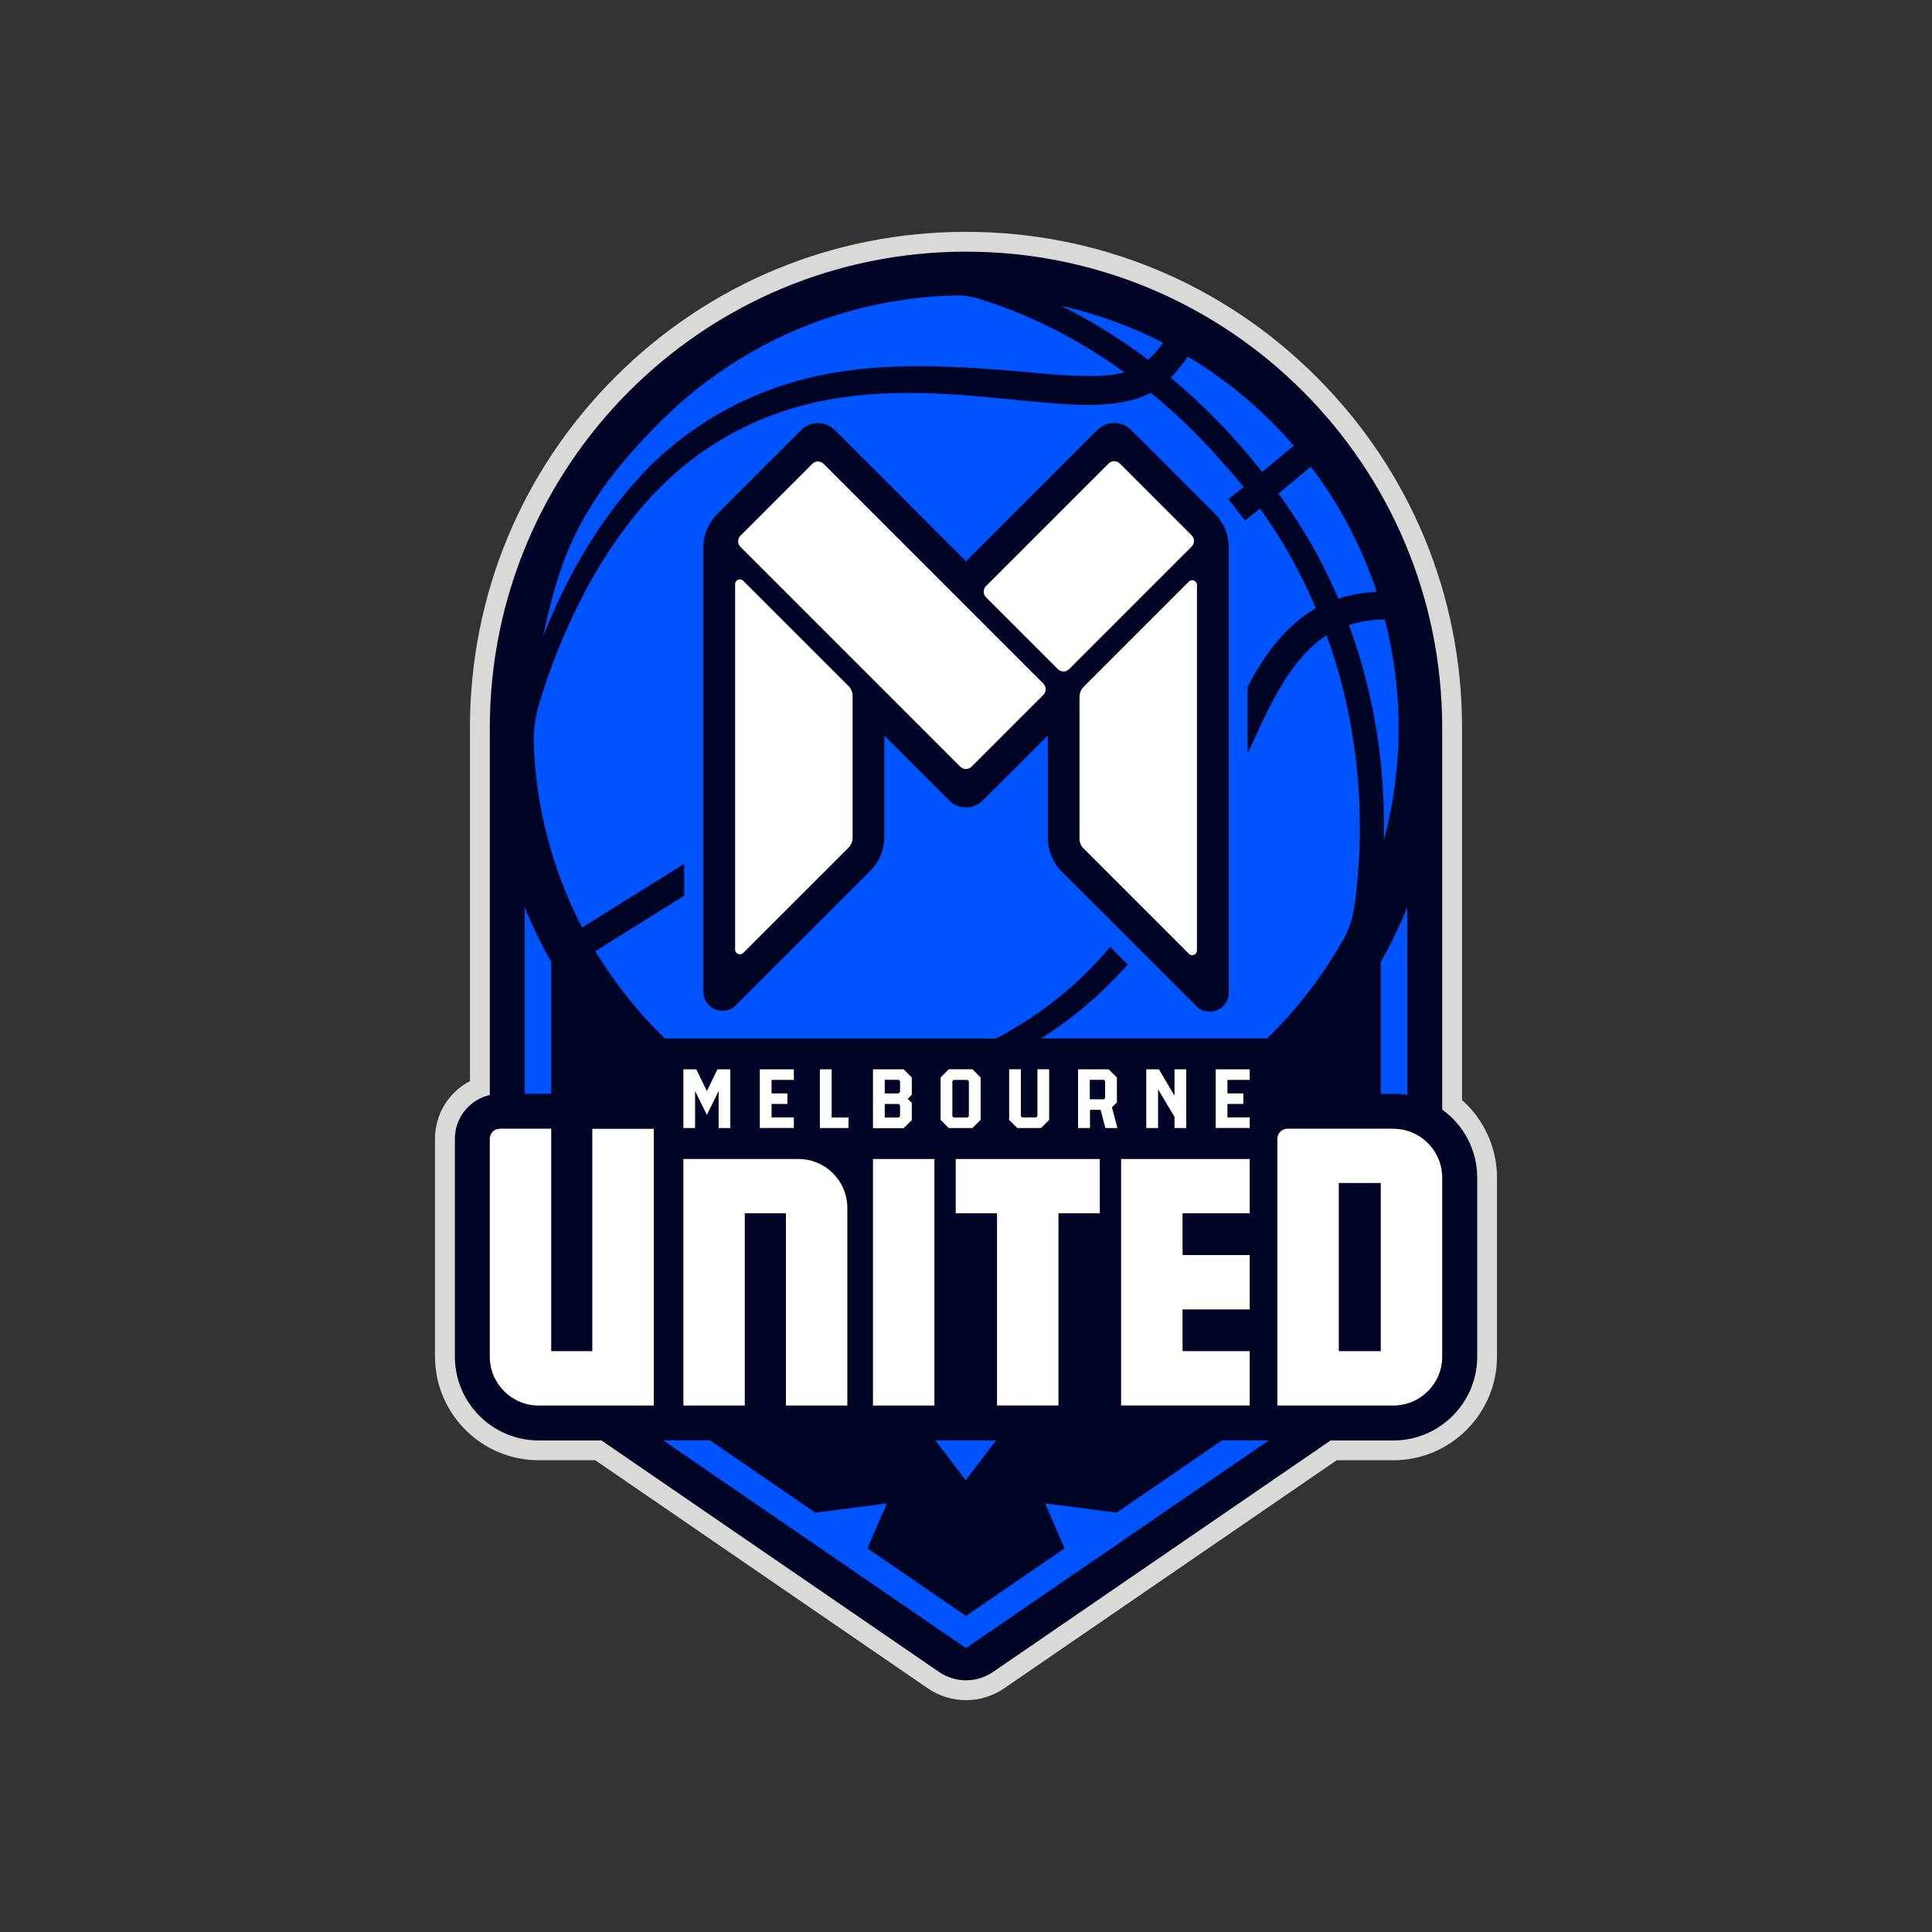 <svg width="50" height="50" viewBox="0 0 50 50" fill="none" xmlns="http://www.w3.org/2000/svg">
<rect x="0" y="0" width="50" height="50" fill="#333333" stroke="none"/>
<path d="M25 44C24.647 44 24.304 43.893 24.012 43.694L15.406 37.791H13.941C12.462 37.791 11.258 36.587 11.258 35.108V29.472C11.258 28.831 11.614 28.264 12.162 27.98V18.836C12.162 15.405 13.497 12.183 15.923 9.757C18.349 7.331 21.572 6 25 6C28.428 6 31.653 7.335 34.077 9.761C36.501 12.187 37.838 15.41 37.838 18.838V28.469C38.409 28.977 38.742 29.708 38.742 30.476V35.108C38.742 36.587 37.538 37.791 36.059 37.791H34.594L25.988 43.694C25.696 43.893 25.355 44 25 44Z" fill="#D9D9D6"/>
<path d="M37.324 28.716V18.838C37.324 12.031 31.807 6.513 25 6.513C18.193 6.513 12.676 12.031 12.676 18.838V28.338C12.158 28.457 11.772 28.921 11.772 29.474V35.11C11.772 36.305 12.746 37.279 13.941 37.279H15.566L24.304 43.271C24.723 43.558 25.277 43.558 25.698 43.271L34.436 37.279H36.061C37.257 37.279 38.23 36.305 38.23 35.11V30.478C38.23 29.753 37.873 29.112 37.327 28.718L37.324 28.716Z" fill="#000526"/>
<path d="M35.839 16.032C35.515 16.036 35.203 16.079 34.911 16.174C35.564 17.951 35.862 19.855 35.813 21.753C36.316 19.881 36.324 17.907 35.841 16.032H35.839Z" fill="#0054FF"/>
<path d="M33.923 12.078C33.639 12.316 33.362 12.546 33.087 12.772C33.202 12.932 33.313 13.093 33.424 13.257C33.9 13.966 34.305 14.715 34.638 15.492C34.958 15.387 35.291 15.332 35.63 15.317C35.252 14.171 34.683 13.076 33.925 12.078H33.923Z" fill="#0054FF"/>
<path d="M32.666 12.213C32.933 11.994 33.206 11.768 33.483 11.536C33.303 11.326 33.114 11.123 32.914 10.924C32.247 10.256 31.515 9.691 30.741 9.227C30.564 9.496 30.339 9.734 30.297 9.775C31.166 10.496 31.961 11.318 32.666 12.216V12.213Z" fill="#0054FF"/>
<path d="M19.384 10.311C21.958 9.141 24.729 9.471 27.432 9.705C27.919 9.728 28.572 9.777 29.1 9.638C27.952 8.806 26.682 8.146 25.335 7.734C25.127 7.67 24.912 7.641 24.696 7.647C21.933 7.721 19.191 8.812 17.082 10.921C14.972 13.031 14.492 14.438 14.054 16.471C14.709 14.82 15.605 13.29 16.827 12.057C17.566 11.33 18.433 10.732 19.382 10.311H19.384Z" fill="#0054FF"/>
<path d="M30.1 8.869C29.256 8.436 28.367 8.118 27.459 7.914C28.247 8.305 29.003 8.775 29.716 9.311C29.86 9.178 29.987 9.03 30.102 8.869H30.1Z" fill="#0054FF"/>
<path d="M34.334 16.441C34.215 16.515 34.102 16.599 33.993 16.695C33.194 17.433 32.773 18.458 32.31 19.456C32.304 19.47 32.298 19.487 32.29 19.501V17.77C32.709 16.975 33.231 16.237 34.015 15.763C34.03 15.755 34.042 15.748 34.056 15.74C33.672 14.834 33.19 13.968 32.608 13.16C32.479 13.265 32.349 13.37 32.22 13.473L31.791 12.92C31.922 12.815 32.054 12.71 32.185 12.604C32.013 12.388 31.832 12.178 31.645 11.973C31.08 11.324 30.458 10.716 29.784 10.165C28.868 10.642 27.549 10.455 26.573 10.379C24.76 10.19 22.893 10.009 21.102 10.412C19.653 10.728 18.3 11.445 17.23 12.47C15.243 14.374 14.28 17.11 13.947 18.238C13.849 18.575 13.801 18.924 13.814 19.273C13.877 20.904 14.294 22.523 15.065 24.004C15.065 24.004 16.581 23.059 17.708 22.356V23.18C16.989 23.628 15.408 24.616 15.408 24.616C15.868 25.378 16.426 26.097 17.084 26.756C17.741 27.416 17.166 26.836 17.207 26.877H25.779C26.07 26.721 26.358 26.553 26.633 26.37C27.457 25.836 28.143 25.205 28.73 24.507L29.186 24.963C29.055 25.111 28.919 25.257 28.777 25.396C28.227 25.959 27.611 26.452 26.947 26.875H32.791C32.832 26.836 32.873 26.795 32.914 26.754C33.658 26.011 34.274 25.187 34.765 24.312C34.917 24.043 35.014 23.745 35.055 23.439C35.377 21.087 35.139 18.665 34.332 16.441H34.334Z" fill="#0054FF"/>
<path d="M28.399 11.127L25 14.527L21.605 11.131C21.364 10.891 20.974 10.891 20.734 11.131L18.565 13.3C18.332 13.532 18.203 13.845 18.203 14.171V25.666C18.203 26.105 18.735 26.325 19.045 26.015L22.525 22.535C22.757 22.303 22.886 21.991 22.886 21.664V19.037L24.564 20.715C24.805 20.956 25.195 20.956 25.435 20.715L27.118 19.035V21.687C27.118 22.014 27.247 22.328 27.479 22.558L30.959 26.037C31.269 26.348 31.801 26.128 31.801 25.688V14.165C31.801 13.838 31.672 13.524 31.439 13.294L29.272 11.127C29.032 10.887 28.642 10.887 28.401 11.127H28.399Z" fill="#000526"/>
<path d="M28.046 21.962L30.768 24.684C30.846 24.762 30.977 24.706 30.977 24.597V15.138C30.977 15.03 30.844 14.974 30.768 15.052L28.046 17.774C27.976 17.844 27.937 17.938 27.937 18.035V21.703C27.937 21.802 27.976 21.896 28.046 21.964V21.962Z" fill="white"/>
<path d="M28.69 11.996L25.518 15.168C25.438 15.248 25.438 15.378 25.518 15.458L27.377 17.317C27.457 17.398 27.587 17.398 27.668 17.317L30.84 14.145C30.92 14.065 30.92 13.935 30.84 13.855L28.981 11.996C28.9 11.915 28.77 11.915 28.69 11.996Z" fill="white"/>
<path d="M21.022 12.004L19.163 13.863C19.083 13.943 19.083 14.073 19.163 14.153L24.852 19.842C24.933 19.922 25.063 19.922 25.143 19.842L27.002 17.983C27.082 17.903 27.082 17.773 27.002 17.693L21.313 12.004C21.233 11.923 21.102 11.923 21.022 12.004Z" fill="white"/>
<path d="M19.234 24.663L21.956 21.942C22.026 21.872 22.065 21.777 22.065 21.681V18.012C22.065 17.914 22.026 17.819 21.956 17.751L19.234 15.03C19.156 14.952 19.025 15.007 19.025 15.116V24.575C19.025 24.684 19.158 24.739 19.234 24.661V24.663Z" fill="white"/>
<path d="M24.183 29.995H22.593V36.375H24.183V29.995Z" fill="white"/>
<path d="M24.733 29.995V31.4H25.803V36.373H27.393V31.4H28.463V29.995H24.733Z" fill="white"/>
<path d="M15.329 34.968H14.265V29.211H12.939C12.793 29.211 12.676 29.328 12.676 29.474V35.11C12.676 35.808 13.243 36.375 13.941 36.375H16.919V29.213H15.329V34.97V34.968Z" fill="white"/>
<path d="M36.059 29.211H33.321C33.175 29.211 33.058 29.328 33.058 29.474V36.375H36.059C36.758 36.375 37.324 35.808 37.324 35.11V30.478C37.324 29.78 36.758 29.213 36.059 29.213V29.211ZM35.734 34.968H34.648V30.616H35.734V34.968Z" fill="white"/>
<path d="M29.014 29.995V36.373H32.343V34.968H30.604V33.888H32.343V32.481H30.604V31.4H32.343V29.995H29.014Z" fill="white"/>
<path d="M20.664 29.995H17.686V36.375H19.275V31.4H20.339V36.375H21.929V31.261C21.929 30.562 21.362 29.995 20.664 29.995Z" fill="white"/>
<path d="M17.686 29.194V27.674H18.02L18.294 28.237L18.567 27.674H18.901V29.194H18.598V28.237L18.294 28.853L17.989 28.237V29.194H17.686Z" fill="white"/>
<path d="M19.664 29.194V27.674H20.545V27.948H19.968V28.297H20.378V28.57H19.968V28.919H20.545V29.192H19.664V29.194Z" fill="white"/>
<path d="M21.218 29.194V27.674H21.523V28.921H21.958V29.194H21.218Z" fill="white"/>
<path d="M22.593 29.194V27.674H23.386L23.597 27.886V28.332L23.492 28.436L23.597 28.541V28.987L23.386 29.198H22.593V29.194ZM22.897 28.297H23.256L23.293 28.26V27.978L23.26 27.945H22.897V28.295V28.297ZM22.897 28.921H23.26L23.293 28.888V28.607L23.256 28.57H22.897V28.919V28.921Z" fill="white"/>
<path d="M24.554 29.194L24.343 28.983V27.884L24.554 27.672H25.166L25.378 27.884V28.983L25.166 29.194H24.554ZM24.68 28.921H25.041L25.074 28.888V27.98L25.041 27.948H24.68L24.647 27.98V28.888L24.68 28.921Z" fill="white"/>
<path d="M26.329 29.194L26.117 28.983V27.672H26.421V28.886L26.454 28.919H26.816L26.849 28.886V27.672H27.153V28.983L26.941 29.194H26.329Z" fill="white"/>
<path d="M27.9 29.194V27.674H28.693L28.905 27.886V28.529L28.777 28.656L28.919 29.194H28.607L28.484 28.722H28.209V29.194H27.904H27.9ZM28.204 28.449H28.568L28.601 28.416V27.978L28.568 27.945H28.204V28.447V28.449Z" fill="white"/>
<path d="M29.665 29.194V27.674H29.993L30.396 28.358V27.674H30.7V29.194H30.396V28.905L29.971 28.19V29.194H29.667H29.665Z" fill="white"/>
<path d="M31.462 29.194V27.674H32.343V27.948H31.766V28.297H32.177V28.57H31.766V28.919H32.343V29.192H31.462V29.194Z" fill="white"/>
<path d="M36.059 28.307C36.182 28.307 36.303 28.317 36.421 28.338V23.478C36.221 23.967 35.991 24.441 35.734 24.897V28.309H36.059V28.307Z" fill="#0054FF"/>
<path d="M25.779 37.277H24.207L24.992 38.31L25.779 37.277Z" fill="#0054FF"/>
<path d="M31.624 37.277L28.899 39.148L27.046 38.908L27.551 40.071L25 41.821L22.449 40.071L22.954 38.908L21.101 39.148L18.376 37.277H17.164L25 42.653L32.836 37.277H31.624Z" fill="#0054FF"/>
<path d="M14.265 28.307V24.895C14.009 24.439 13.779 23.967 13.579 23.476V28.307H14.265Z" fill="#0054FF"/>
</svg>
